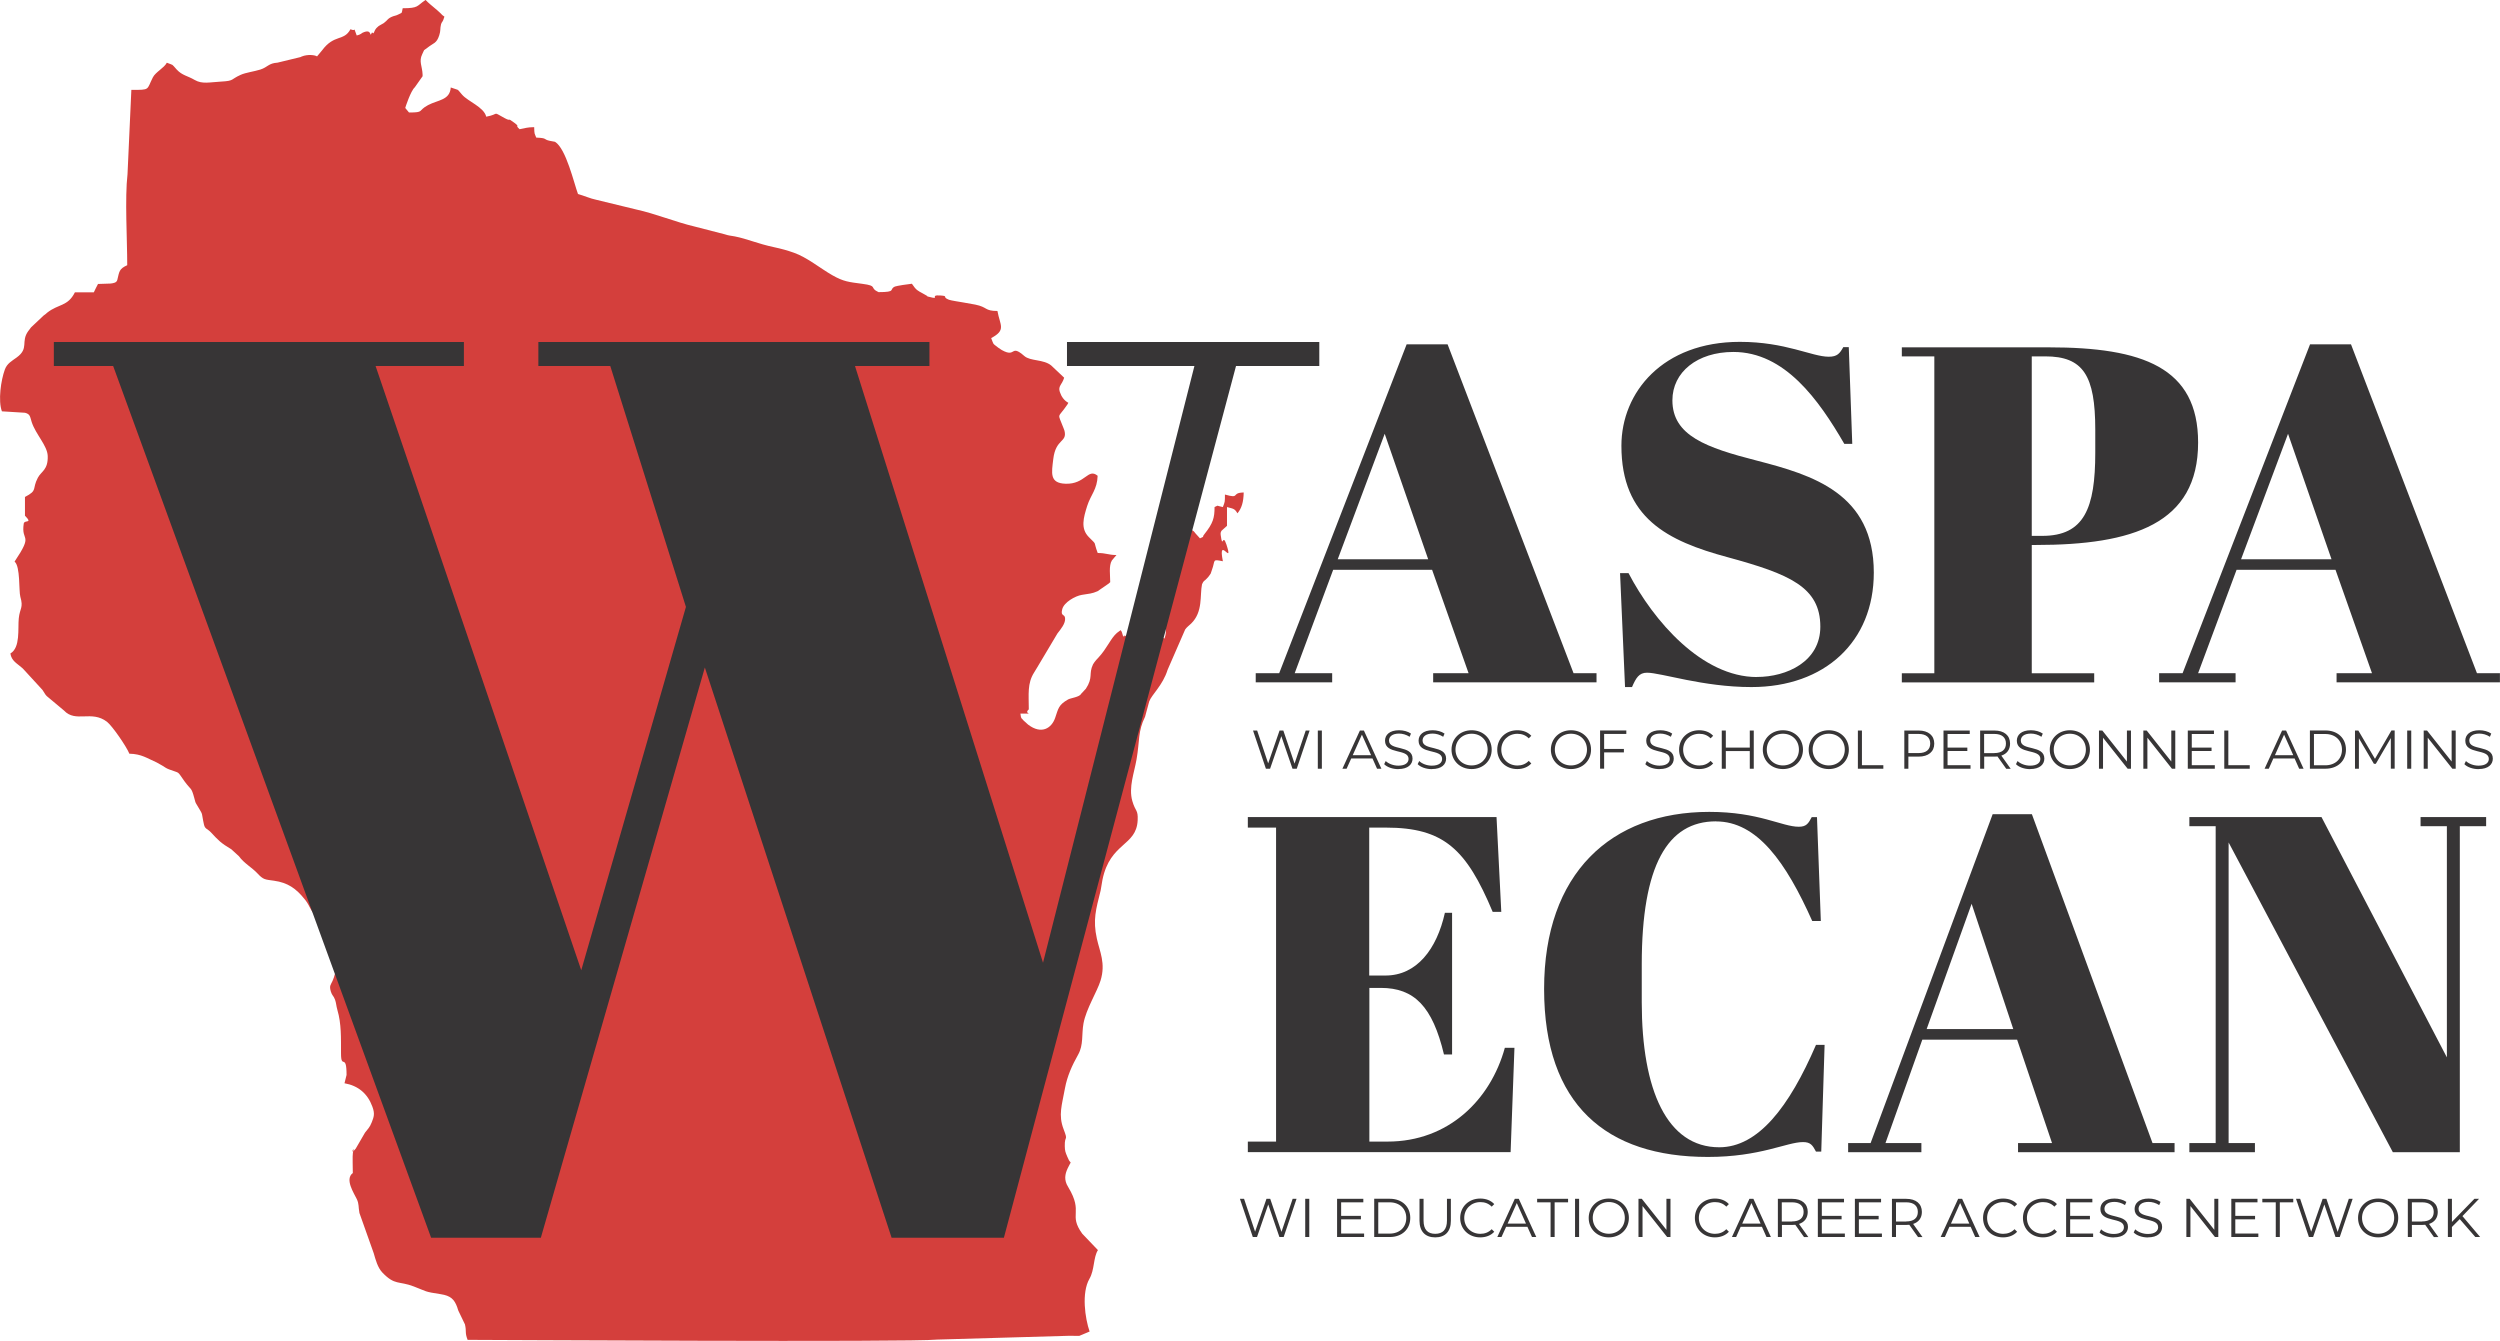 <?xml version="1.0" encoding="UTF-8"?><svg id="Layer_1" xmlns="http://www.w3.org/2000/svg" viewBox="0 0 351.53 188.56"><defs><style>.cls-1{fill:#d43f3c;}.cls-2{fill:#373536;}</style></defs><path class="cls-1" d="M56.62,1.17c-.17.84-.04.55-.64.88-.07.04-.15.07-.23.1l-.48.14c-.81.31-.71.52-1.31.96l-.58.33s-.13.07-.17.11l-.28.26c-.27.32-.24.45-.42.74-.08-.02-.19-.17-.22-.1-.41.89.17-.7-1.34.03-.01,0-.26.26-.79.37-.59-1.48.04-.45-.88-.88-.92,1.73-2.28.66-3.99,2.97l-.71.85c-.29-.2-1.32-.32-2.14.01-.06.02-.14.06-.2.09l-3.22.78c-1.27.08-1.36.63-2.41.97-.85.27-2.05.42-2.76.74-1.44.64-.88.85-2.73.95-1.65.09-2.69.39-3.75-.23-1-.59-1.75-.62-2.53-1.47-.79-.87-.34-.53-1.38-.95-.39.74-1.58,1.31-1.96,2.05-.92,1.8-.32,1.77-3.03,1.77l-.54,11.85c-.39,3.34-.04,9.2-.04,12.8-1.15.52-1.11.89-1.39,2.05-.1.42-.52.47-.94.53l-1.78.06c-.19.37-.4.76-.59,1.18h-2.66c-1.01,2.01-2.29,1.59-3.9,2.86-.46.37,0,.05-.5.4l-1.77,1.67c-.36.51-.1.12-.38.5-1.11,1.54.16,2.42-1.64,3.73-.7.51-1.34.84-1.65,1.67-.56,1.51-.98,4.42-.42,5.9l3.24.2c.77.19.71.59.95,1.32.57,1.73,2.2,3.3,2.25,4.76.06,1.97-.9,2.13-1.39,3.06-.86,1.63.04,1.74-1.81,2.7v2.64c1.16,1.16-.08.53-.17,1.1-.42,2.69,1.45,1.26-1.29,5.35.83.67.58,4.14.81,4.94.46,1.58-.07,1.58-.22,3.04-.15,1.45.25,4.11-1.18,4.94.16,1.06.95,1.4,1.68,2.05.05.04.11.11.15.15l2.68,2.92c.45.67.38.72.89,1.11l2.14,1.79c1.65,1.76,3.86-.09,6.04,1.58.77.6,2.77,3.53,3.15,4.49,1.74.04,2.48.64,3.86,1.24l.78.44c.37.23.54.37.93.52,1.67.64,1.05.11,2.19,1.69.93,1.28.94.75,1.37,2.35.17.63.12.55.36.95,1.02,1.7.57.86,1,2.77.15.66.47.56.98,1.1,1.07,1.15,1.38,1.49,2.87,2.38l1.07.98c.7.98,1.84,1.59,2.6,2.41.83.89,1.02.85,2.33,1.03,1.93.27,3.1,1.09,4.29,2.58.04.04.09.11.13.16.67.88.66,1.46,1.58,2.31.46.42.52.36.86.84,1.56,2.26,2.54,5.63,1.36,8.22-.26.57-.47.64-.23,1.47.18.61.37.55.59,1.15.17.47.15.8.33,1.44.58,1.97.5,3.95.51,6.12,0,2.31.78-.13.78,3.02l-.29,1.17c1.93.34,3.25,1.45,3.92,3.29.38,1.02.2,1.45-.08,2.18-.3.78-.57.95-.96,1.48l-1.3,2.24c-.96,1.2-.04-.79-.4.61-.07.27-.01,2.41-.01,2.82-1.17.87.17,2.84.56,3.67.33.7.2,1.03.37,1.95l2.01,5.66c.26.9.55,2.02,1.22,2.72,1.76,1.84,2.3,1.14,4.41,1.95,1.89.72,1.42.73,3.8,1.09,1.36.21,1.91.7,2.32,1.86.03.07.04.15.07.23.03.08.05.15.08.23l.93,1.93c.24,1.06-.04,1.09.37,2.17,2.94,0,62.33.36,66.06-.04l18.47-.53c.17,0,1.41.02,1.48.01l1.45-.61c-.64-1.86-1.16-5.44-.02-7.42.73-1.26.53-2.99,1.19-4.03l-2.2-2.3c-2.01-2.77.22-2.89-1.96-6.53l-.23-.42c-.4-.91-.17-1.7.31-2.59l.25-.48c-.23-.26-.26-.29-.48-.82-.27-.65-.33-.78-.35-1.46-.04-1.67.52-.6-.17-2.41-.76-1.99-.23-3.37.19-5.72.32-1.74,1.01-3.25,1.86-4.76.77-1.37.47-2.83.75-4.38.38-2.07,1.91-4.44,2.4-6.03.75-2.43-.12-4.07-.52-5.9-.58-2.64-.13-4.1.53-6.75.01-.06.18-1.11.26-1.53,1.09-5.28,4.78-4.69,4.95-8.37.07-1.52-.31-1.16-.75-2.69-.55-1.93.27-3.99.59-5.85.47-2.71.17-3.92,1.2-6.01l.58-2.14c.34-.96,1.91-2.27,2.59-4.46l2.47-5.67c.25-.35.51-.51.84-.83,1.7-1.66,1.2-3.97,1.53-5.53.27-.59.28-.37.66-.79.17-.18.28-.28.42-.51.36-.58-.02.19.3-.68.54-1.44-.02-1.56,1.55-1.25-.76-3.8,1.55.88.5-2.35-.56-1.73-.51.81-.81-1.36-.05-.34.08-.51.12-.58l.77-.69v-2.64c.87.24,1.07.19,1.47.88.59-.71.85-1.57.88-2.93-1.87.04-.39.93-2.64.29,0,1.1,0,.98-.29,1.76-1.07-.21-.49-.29-1.17,0,0,1.51-.2,2.27-1.42,3.8-.65.81.59-.03-.63.6l-.6-.66c-.26-.28-.16-.31-.57-.51l-2.78,7.13c-.03.05-.08.13-.11.18-2.92,4.85.01,5.45-.93,7.95-2.25-1.02-.79-.89-1.76-2.35-1.47.06-.52.36-1.94.73l-1.88,1.32s-.09-.2-.1-.16c-.18.6-.16-.43-.49-.72l-.52.39c-.89.77-1.38,2.17-2.62,3.49-.04.04-.1.11-.14.15-.04.04-.1.11-.14.15l-.25.31c-.1.14-.14.19-.21.32-.65,1.36.06,1.79-1,3.42l-.69.74c-.19.43-1.47.58-1.81.77-1.38.78-1.37,1.29-1.83,2.61-.49,1.41-1.89,2.38-3.8.93-.04-.03-.63-.56-.65-.59-.33-.46-.3-.05-.43-.96,2.32-.01.33.13,1.18-.59,0-2.13-.23-3.65.75-5.19.27-.43.23-.38.45-.74l2.83-4.75c.45-.58,1.17-1.42,1.07-2.17-.07-.6-.66-.21-.4-1.23.25-.99,1.84-1.87,2.75-2.02,1.08-.18,1.41-.16,2.23-.52l1.55-1.07c.06-.05.15-.13.22-.2,0-.94-.22-2.31.23-3.05l.37-.44s.11-.13.14-.16c.03-.03.1-.1.14-.16-1.19-.02-1.46-.29-2.64-.29-.69-1.82.02-.96-1.26-2.25-1.17-1.19-.75-2.69-.22-4.37.51-1.59,1.41-2.32,1.47-4.24-1.37-1.14-1.72,1.22-4.52,1.12-2.27-.08-1.95-1.51-1.72-3.47.35-2.91,1.98-2.3,1.58-3.97-.01-.06-.05-.14-.07-.2-.02-.07-.06-.15-.08-.21-.86-2.28-.85-1.21.55-3.28.04-.06.1-.16.14-.25-.58-.31-.98-.86-1.2-1.53-.28-.84.33-1.02.61-2l-1.81-1.71c-1.09-.9-2.93-.59-3.79-1.34-2-1.75-1.1.32-3.17-.84-.05-.03-.12-.08-.17-.11l-.34-.23c-.86-.67-.59-.37-.98-1.34,2.15-1.14,1.24-1.78.88-3.81-1.84,0-1.34-.54-3.13-.9-.78-.15-.9-.15-1.74-.31-.33-.06-1.66-.26-1.95-.37-1.05-.41.02-.51-1.19-.6-1.66-.12.08.64-1.56.2-1.84-.49.48.26-.56-.28-.08-.04-.32-.18-.39-.22-.68-.38-.88-.41-1.51-1.35-.4.03-2.17.3-2.37.39-.91.4.28.79-2.32.79-1.37-.62,0-.87-2.29-1.17-1.9-.25-2.63-.31-4.21-1.21-1.71-.98-3.55-2.51-5.4-3.16-.93-.33-1.72-.55-2.79-.78-2.35-.5-3.75-1.17-5.54-1.52-.78-.15-.69-.07-1.42-.3l-4.23-1.09c-2.64-.62-5.45-1.79-8.18-2.39l-5.68-1.38c-.72-.14-1.71-.57-2.52-.8-.56-1.5-1.67-6.38-3.23-7.34l-.75-.14c-.93-.2-.28-.39-1.89-.45-.25-.65-.26-.42-.29-1.47-1.07.02-1.15.13-2.05.29-.75-.68.14-.24-.72-.89-1.15-.86-.35-.12-1.36-.66-1.88-1.01-.61-.59-2.61-.21-.33-1.36-2.56-2.13-3.4-3.1-.84-.97-.31-.53-1.59-1.01-.12,1.8-1.79,1.74-3.19,2.48-1.51.81-.47,1.04-2.68,1.04l-.53-.64c.02-.1.77-2.4,1.34-2.9l1.1-1.56c0-.07,0-.17,0-.24-.04-1.15-.55-1.84-.06-2.84.43-.88.07-.39.73-.92.87-.7,1.29-.58,1.67-1.75.23-.69.09-.9.25-1.54.11-.43.21-.16.48-1.09-.45-.3-.32-.28-.66-.58-.06-.06-.27-.25-.34-.31l-.96-.81c-.3-.27-.46-.39-.69-.65-1.28.86-.94,1.17-3.23,1.17"/><polygon class="cls-2" points="81.73 136.43 52.81 51.46 65.23 51.46 65.23 48.09 7.57 48.09 7.57 51.46 15.91 51.46 60.62 174.04 76.05 174.04 99.11 93.86 125.37 174.04 141.16 174.04 173.8 51.46 185.51 51.46 185.51 48.09 150.03 48.09 150.03 51.46 167.95 51.46 146.66 135.37 120.22 51.46 130.69 51.46 130.69 48.09 75.7 48.09 75.7 51.46 85.81 51.46 96.45 85.34 81.73 136.43"/><path class="cls-2" d="M348.52,108.14c1.38,0,2-.67,2-1.47,0-1.96-3.31-1.07-3.31-2.54,0-.54.44-.98,1.42-.98.48,0,1.02.15,1.48.45l.19-.45c-.43-.3-1.06-.47-1.67-.47-1.37,0-1.98.68-1.98,1.47,0,1.99,3.31,1.08,3.31,2.56,0,.53-.44.95-1.45.95-.71,0-1.39-.28-1.77-.65l-.22.44c.4.42,1.19.7,1.99.7M344.73,102.72v4.36l-3.46-4.36h-.47v5.37h.57v-4.36l3.46,4.36h.47v-5.37h-.56ZM338.48,108.09h.57v-5.37h-.57v5.37ZM336.26,102.72l-2.31,3.98-2.34-3.98h-.47v5.37h.55v-4.28l2.11,3.59h.27l2.11-3.62v4.3h.54v-5.37h-.47ZM325.37,107.6v-4.39h1.59c1.43,0,2.35.91,2.35,2.2s-.92,2.2-2.35,2.2h-1.59ZM324.8,108.09h2.19c1.72,0,2.88-1.1,2.88-2.69s-1.16-2.69-2.88-2.69h-2.19v5.37ZM319.88,106.19l1.29-2.89,1.29,2.89h-2.58ZM323.31,108.09h.6l-2.46-5.37h-.56l-2.46,5.37h.59l.64-1.44h2.99l.64,1.44ZM312.76,108.09h3.58v-.49h-3.01v-4.88h-.57v5.37ZM308.19,107.6v-2h2.78v-.48h-2.78v-1.91h3.12v-.49h-3.68v5.37h3.8v-.49h-3.23ZM305.31,102.72v4.36l-3.46-4.36h-.47v5.37h.57v-4.36l3.45,4.36h.47v-5.37h-.56ZM299.07,102.72v4.36l-3.46-4.36h-.47v5.37h.57v-4.36l3.46,4.36h.47v-5.37h-.56ZM291.05,107.63c-1.3,0-2.27-.95-2.27-2.23s.97-2.23,2.27-2.23,2.25.94,2.25,2.23-.96,2.23-2.25,2.23M291.05,108.14c1.61,0,2.82-1.16,2.82-2.73s-1.21-2.73-2.82-2.73-2.83,1.17-2.83,2.73,1.2,2.73,2.83,2.73M285.46,108.14c1.37,0,2-.67,2-1.47,0-1.96-3.31-1.07-3.31-2.54,0-.54.44-.98,1.42-.98.48,0,1.02.15,1.48.45l.19-.45c-.43-.3-1.06-.47-1.67-.47-1.37,0-1.98.68-1.98,1.47,0,1.99,3.31,1.08,3.31,2.56,0,.53-.44.95-1.44.95-.71,0-1.39-.28-1.77-.65l-.22.44c.4.42,1.19.7,2,.7M280.42,105.9h-1.43v-2.7h1.43c1.07,0,1.64.49,1.64,1.35s-.57,1.34-1.64,1.34M282.72,108.09l-1.31-1.84c.78-.25,1.23-.84,1.23-1.69,0-1.15-.83-1.84-2.2-1.84h-2.01v5.37h.57v-1.7h1.44c.15,0,.29,0,.43-.02l1.23,1.73h.62ZM273.85,107.6v-2h2.78v-.48h-2.78v-1.91h3.12v-.49h-3.69v5.37h3.8v-.49h-3.23ZM269.77,105.89h-1.43v-2.69h1.43c1.07,0,1.64.49,1.64,1.35s-.57,1.34-1.64,1.34M269.78,102.72h-2.01v5.37h.57v-1.7h1.44c1.37,0,2.2-.69,2.2-1.83s-.83-1.84-2.2-1.84M261.24,108.09h3.58v-.49h-3.01v-4.88h-.57v5.37ZM257.15,107.63c-1.3,0-2.27-.95-2.27-2.23s.97-2.23,2.27-2.23,2.25.94,2.25,2.23-.96,2.23-2.25,2.23M257.15,108.14c1.61,0,2.82-1.16,2.82-2.73s-1.21-2.73-2.82-2.73-2.83,1.17-2.83,2.73,1.2,2.73,2.83,2.73M250.7,107.63c-1.3,0-2.27-.95-2.27-2.23s.97-2.23,2.27-2.23,2.25.94,2.25,2.23-.96,2.23-2.25,2.23M250.7,108.14c1.61,0,2.82-1.16,2.82-2.73s-1.2-2.73-2.82-2.73-2.83,1.17-2.83,2.73,1.2,2.73,2.83,2.73M246.04,102.72v2.4h-3.37v-2.4h-.57v5.37h.57v-2.48h3.37v2.48h.56v-5.37h-.56ZM238.92,108.14c.79,0,1.5-.27,1.97-.79l-.36-.36c-.44.45-.97.65-1.59.65-1.3,0-2.27-.95-2.27-2.23s.98-2.23,2.27-2.23c.61,0,1.15.19,1.59.64l.36-.36c-.48-.52-1.18-.78-1.97-.78-1.62,0-2.82,1.16-2.82,2.73s1.2,2.73,2.81,2.73M233.35,108.14c1.37,0,2-.67,2-1.47,0-1.96-3.31-1.07-3.31-2.54,0-.54.44-.98,1.42-.98.48,0,1.02.15,1.48.45l.19-.45c-.43-.3-1.06-.47-1.67-.47-1.37,0-1.98.68-1.98,1.47,0,1.99,3.31,1.08,3.31,2.56,0,.53-.44.95-1.44.95-.71,0-1.39-.28-1.78-.65l-.22.44c.4.42,1.19.7,2,.7M228.68,103.2v-.49h-3.69v5.37h.57v-2.28h2.78v-.49h-2.78v-2.11h3.12ZM220.9,107.63c-1.3,0-2.27-.95-2.27-2.23s.97-2.23,2.27-2.23,2.25.94,2.25,2.23-.96,2.23-2.25,2.23M220.9,108.14c1.61,0,2.82-1.16,2.82-2.73s-1.21-2.73-2.82-2.73-2.83,1.17-2.83,2.73,1.2,2.73,2.83,2.73M213.35,108.14c.79,0,1.5-.27,1.97-.79l-.36-.36c-.44.45-.98.65-1.59.65-1.3,0-2.27-.95-2.27-2.23s.98-2.23,2.27-2.23c.61,0,1.15.19,1.59.64l.36-.36c-.48-.52-1.18-.78-1.97-.78-1.62,0-2.82,1.16-2.82,2.73s1.2,2.73,2.81,2.73M206.93,107.63c-1.3,0-2.27-.95-2.27-2.23s.97-2.23,2.27-2.23,2.25.94,2.25,2.23-.96,2.23-2.25,2.23M206.93,108.14c1.61,0,2.82-1.16,2.82-2.73s-1.2-2.73-2.82-2.73-2.83,1.17-2.83,2.73,1.2,2.73,2.83,2.73M201.34,108.14c1.38,0,2-.67,2-1.47,0-1.96-3.31-1.07-3.31-2.54,0-.54.44-.98,1.42-.98.48,0,1.02.15,1.48.45l.19-.45c-.43-.3-1.06-.47-1.67-.47-1.37,0-1.98.68-1.98,1.47,0,1.99,3.31,1.08,3.31,2.56,0,.53-.44.95-1.45.95-.71,0-1.39-.28-1.77-.65l-.22.44c.4.42,1.19.7,1.99.7M196.62,108.14c1.37,0,2-.67,2-1.47,0-1.96-3.31-1.07-3.31-2.54,0-.54.44-.98,1.42-.98.48,0,1.01.15,1.48.45l.19-.45c-.43-.3-1.06-.47-1.67-.47-1.37,0-1.98.68-1.98,1.47,0,1.99,3.31,1.08,3.31,2.56,0,.53-.44.95-1.44.95-.71,0-1.39-.28-1.77-.65l-.22.44c.4.42,1.19.7,2,.7M190.21,106.19l1.29-2.89,1.29,2.89h-2.58ZM193.64,108.09h.6l-2.46-5.37h-.56l-2.46,5.37h.59l.65-1.44h2.99l.64,1.44ZM185.3,108.09h.57v-5.37h-.57v5.37ZM183.6,102.72l-1.57,4.65-1.58-4.65h-.53l-1.6,4.62-1.55-4.62h-.58l1.81,5.37h.59l1.58-4.58,1.57,4.58h.6l1.81-5.37h-.55Z"/><path class="cls-2" d="M321.73,61.01l6.11,17.63h-12.72l6.6-17.63ZM333.54,94.66h-4.99v1.28h22.97v-1.28h-3.23l-17.71-46.24h-5.76l-17.92,46.24h-3.3v1.28h10.75v-1.28h-5.27l5.41-14.54h13.91l5.13,14.54ZM285.69,50.11h1.9c5.34,0,7.03,2.69,7.03,10.3v3.23c0,7.81-1.54,11.71-7.45,11.71h-1.48v-25.24ZM267.42,48.83v1.28h4.57v44.56h-4.57v1.28h27.05v-1.28h-8.78v-18.04h.56c13.63,0,22.83-2.96,22.83-14.4,0-10.57-7.8-13.39-21.01-13.39h-20.66ZM247.05,95.2c-7.73,0-14.54-7.87-18.06-14.61h-1.19l.7,16.02h.98c.56-1.28.98-2.02,2.11-2.02,1.97,0,7.87,2.02,14.68,2.02,10.33,0,17.21-6.39,17.21-16.09,0-11.17-8.64-13.73-16.44-15.75-7.1-1.82-11.88-3.5-11.88-8.48,0-3.97,3.51-6.8,8.57-6.8,7.24,0,12.01,6.73,15.6,12.92h1.12l-.49-13.6h-.77c-.49.88-.84,1.35-2.04,1.35-2.39,0-6.04-2.09-12.51-2.09-10.82,0-16.65,7.07-16.65,14.61,0,10.16,6.46,13.39,14.97,15.68,8.64,2.36,13,4.17,13,9.76,0,4.91-4.71,7.07-8.92,7.07M194.71,61.01l6.11,17.63h-12.72l6.6-17.63ZM206.51,94.66h-4.99v1.28h22.97v-1.28h-3.23l-17.71-46.24h-5.76l-17.92,46.24h-3.3v1.28h10.75v-1.28h-5.27l5.41-14.54h13.91l5.13,14.54Z"/><path class="cls-2" d="M345.88,116.17h3.7v-1.28h-9.22v1.28h3.7v32.51l-17.63-33.79h-18.58v1.28h3.7v44.56h-3.7v1.28h9.22v-1.28h-3.7v-42.27l23.09,43.55h9.42v-45.84ZM277.23,127.07l5.86,17.63h-12.18l6.33-17.63ZM288.54,160.73h-4.78v1.28h22.01v-1.28h-3.1l-16.96-46.24h-5.52l-17.16,46.24h-3.16v1.28h10.3v-1.28h-5.05l5.18-14.54h13.33l4.91,14.54ZM241.29,115.5c5.79,0,9.83,5.72,13.53,14h1.21l-.54-14.6h-.74c-.47.88-.74,1.35-1.82,1.35-2.36,0-5.59-2.09-12.59-2.09-13.8,0-23.22,8.62-23.22,24.9s8.75,23.62,23.02,23.62c7.4,0,11.1-2.09,13.39-2.09,1.08,0,1.35.47,1.82,1.34h.74l.47-15.01h-1.21c-3.77,8.75-8.14,14.4-13.6,14.4-7.34,0-10.9-8.01-10.9-20.39v-5.32c0-13.93,3.63-20.12,10.43-20.12"/><path class="cls-2" d="M175.46,114.89v1.48h3.97v44.15h-3.97v1.48h36.95l.54-14.67h-1.35c-2.02,7.34-7.94,13.19-16.49,13.19h-2.56v-21.61h1.61c4.71,0,7.27,2.62,8.88,9.36h1.14v-19.92h-1.01c-1.14,5.12-3.97,8.82-8.35,8.82h-2.29v-20.8h2.35c8.14,0,11.31,3.03,15.01,11.85h1.21l-.67-13.33h-35Z"/><path class="cls-2" d="M348.06,173.94h.68l-2.49-2.94,2.33-2.43h-.65l-3.16,3.25v-3.25h-.57v5.37h.57v-1.41l1.1-1.11,2.2,2.53ZM340.57,171.76h-1.43v-2.7h1.43c1.07,0,1.64.49,1.64,1.35s-.57,1.34-1.64,1.34M342.86,173.94l-1.31-1.84c.78-.25,1.23-.84,1.23-1.69,0-1.15-.83-1.84-2.2-1.84h-2.01v5.37h.57v-1.7h1.44c.15,0,.29,0,.43-.02l1.23,1.73h.62ZM334.4,173.48c-1.3,0-2.27-.95-2.27-2.23s.97-2.23,2.27-2.23,2.25.94,2.25,2.23-.96,2.23-2.25,2.23M334.4,173.99c1.61,0,2.82-1.16,2.82-2.73s-1.2-2.73-2.82-2.73-2.83,1.17-2.83,2.73,1.2,2.73,2.83,2.73M330.27,168.57l-1.57,4.65-1.58-4.65h-.53l-1.61,4.62-1.55-4.62h-.58l1.81,5.37h.59l1.58-4.58,1.57,4.58h.6l1.81-5.37h-.55ZM320,173.94h.57v-4.88h1.89v-.49h-4.35v.49h1.89v4.88ZM314.31,173.45v-2h2.78v-.48h-2.78v-1.91h3.12v-.49h-3.68v5.37h3.8v-.49h-3.23ZM311.36,168.57v4.36l-3.46-4.36h-.47v5.37h.57v-4.36l3.45,4.36h.47v-5.37h-.56ZM302.02,173.99c1.38,0,2-.67,2-1.47,0-1.96-3.31-1.07-3.31-2.54,0-.54.44-.98,1.42-.98.48,0,1.02.15,1.48.45l.19-.45c-.43-.3-1.06-.47-1.67-.47-1.37,0-1.98.68-1.98,1.47,0,1.99,3.31,1.08,3.31,2.56,0,.53-.44.95-1.45.95-.71,0-1.39-.28-1.77-.65l-.22.44c.4.42,1.19.7,1.99.7M297.22,173.99c1.37,0,2-.67,2-1.47,0-1.96-3.31-1.07-3.31-2.54,0-.54.44-.98,1.42-.98.47,0,1.01.15,1.47.45l.19-.45c-.43-.3-1.06-.47-1.67-.47-1.37,0-1.98.68-1.98,1.47,0,1.99,3.31,1.08,3.31,2.56,0,.53-.44.95-1.44.95-.71,0-1.39-.28-1.77-.65l-.22.44c.4.42,1.19.7,2,.7M291.09,173.45v-2h2.78v-.48h-2.78v-1.91h3.12v-.49h-3.69v5.37h3.8v-.49h-3.23ZM287.26,173.99c.79,0,1.5-.27,1.97-.79l-.36-.36c-.44.45-.97.65-1.59.65-1.3,0-2.27-.95-2.27-2.23s.97-2.23,2.27-2.23c.61,0,1.15.19,1.59.64l.36-.36c-.47-.52-1.18-.78-1.96-.78-1.62,0-2.82,1.16-2.82,2.73s1.2,2.73,2.81,2.73M281.66,173.99c.79,0,1.5-.27,1.97-.79l-.36-.36c-.44.45-.98.65-1.59.65-1.3,0-2.27-.95-2.27-2.23s.98-2.23,2.27-2.23c.61,0,1.15.19,1.59.64l.36-.36c-.48-.52-1.18-.78-1.97-.78-1.62,0-2.82,1.16-2.82,2.73s1.2,2.73,2.81,2.73M274.33,172.05l1.29-2.89,1.29,2.89h-2.58ZM277.76,173.94h.6l-2.46-5.37h-.56l-2.46,5.37h.59l.64-1.44h2.99l.64,1.44ZM268.03,171.76h-1.43v-2.7h1.43c1.07,0,1.64.49,1.64,1.35s-.57,1.34-1.64,1.34M270.32,173.94l-1.31-1.84c.78-.25,1.23-.84,1.23-1.69,0-1.15-.83-1.84-2.2-1.84h-2.01v5.37h.57v-1.7h1.44c.15,0,.29,0,.43-.02l1.23,1.73h.62ZM261.38,173.45v-2h2.78v-.48h-2.78v-1.91h3.12v-.49h-3.68v5.37h3.8v-.49h-3.23ZM256.17,173.45v-2h2.78v-.48h-2.78v-1.91h3.12v-.49h-3.68v5.37h3.8v-.49h-3.23ZM251.97,171.76h-1.43v-2.7h1.43c1.08,0,1.64.49,1.64,1.35s-.57,1.34-1.64,1.34M254.27,173.94l-1.31-1.84c.78-.25,1.23-.84,1.23-1.69,0-1.15-.83-1.84-2.19-1.84h-2.01v5.37h.57v-1.7h1.45c.15,0,.29,0,.43-.02l1.23,1.73h.62ZM244.98,172.05l1.29-2.89,1.29,2.89h-2.58ZM248.41,173.94h.6l-2.46-5.37h-.56l-2.46,5.37h.59l.64-1.44h2.99l.64,1.44ZM241.13,173.99c.79,0,1.5-.27,1.97-.79l-.36-.36c-.44.45-.98.65-1.59.65-1.3,0-2.27-.95-2.27-2.23s.98-2.23,2.27-2.23c.61,0,1.15.19,1.59.64l.36-.36c-.47-.52-1.18-.78-1.96-.78-1.62,0-2.82,1.16-2.82,2.73s1.2,2.73,2.81,2.73M234.32,168.57v4.36l-3.46-4.36h-.47v5.37h.57v-4.36l3.46,4.36h.47v-5.37h-.56ZM226.22,173.48c-1.3,0-2.26-.95-2.26-2.23s.97-2.23,2.26-2.23,2.25.94,2.25,2.23-.96,2.23-2.25,2.23M226.22,173.99c1.61,0,2.82-1.16,2.82-2.73s-1.21-2.73-2.82-2.73-2.83,1.17-2.83,2.73,1.2,2.73,2.83,2.73M221.47,173.94h.57v-5.37h-.57v5.37ZM218.03,173.94h.57v-4.88h1.89v-.49h-4.35v.49h1.89v4.88ZM211.99,172.05l1.29-2.89,1.29,2.89h-2.58ZM215.42,173.94h.6l-2.46-5.37h-.56l-2.46,5.37h.59l.65-1.44h2.99l.65,1.44ZM208.14,173.99c.79,0,1.5-.27,1.97-.79l-.36-.36c-.44.45-.98.65-1.59.65-1.3,0-2.27-.95-2.27-2.23s.98-2.23,2.27-2.23c.61,0,1.15.19,1.59.64l.36-.36c-.48-.52-1.18-.78-1.97-.78-1.62,0-2.82,1.16-2.82,2.73s1.2,2.73,2.81,2.73M201.81,173.99c1.38,0,2.2-.8,2.2-2.34v-3.08h-.55v3.06c0,1.27-.6,1.86-1.65,1.86s-1.64-.58-1.64-1.86v-3.06h-.57v3.08c0,1.54.84,2.34,2.21,2.34M193.8,173.45v-4.39h1.59c1.43,0,2.35.91,2.35,2.2s-.92,2.2-2.35,2.2h-1.59ZM193.23,173.94h2.19c1.72,0,2.88-1.1,2.88-2.69s-1.16-2.69-2.88-2.69h-2.19v5.37ZM188.58,173.45v-2h2.78v-.48h-2.78v-1.91h3.12v-.49h-3.69v5.37h3.8v-.49h-3.23ZM183.53,173.94h.57v-5.37h-.57v5.37ZM181.76,168.57l-1.57,4.65-1.58-4.65h-.53l-1.6,4.62-1.55-4.62h-.58l1.81,5.37h.59l1.58-4.58,1.57,4.58h.6l1.81-5.37h-.55Z"/></svg>